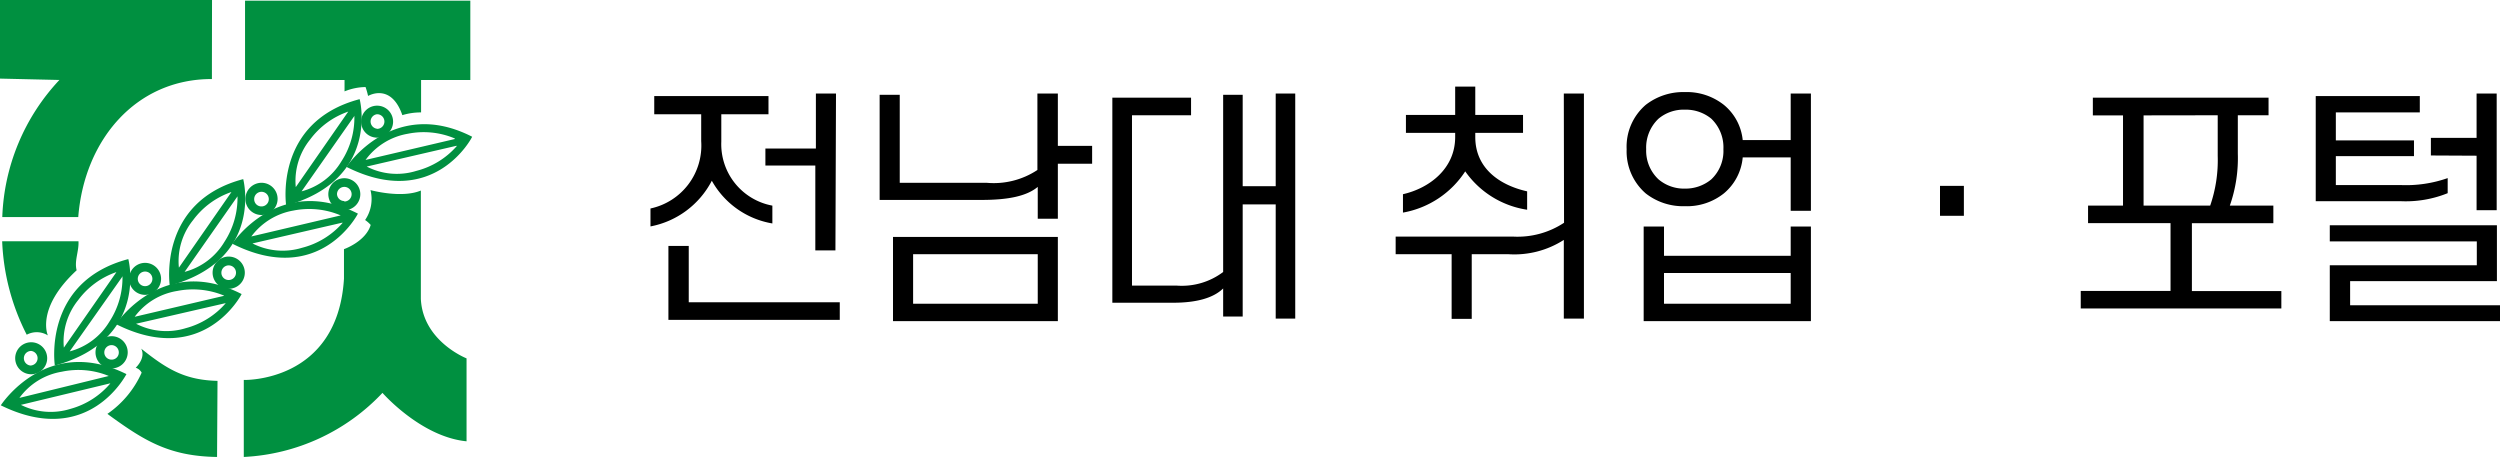 <svg xmlns="http://www.w3.org/2000/svg" viewBox="0 0 218.84 40"><defs><style>.cls-1{fill:#009040;}</style></defs><g id="레이어_2" data-name="레이어 2"><g id="배너"><path d="M57.27,8.41h10V10H63.14v2.4A5.47,5.47,0,0,0,67.61,18v1.56a7.49,7.49,0,0,1-5.3-3.74,7.66,7.66,0,0,1-5.37,4V18.25a5.63,5.63,0,0,0,4.44-5.9V10H57.27ZM73.51,28h-15V21.53h1.78v4.93H73.51Zm-.38-6.08H71.37V14.49H67V13h4.42V8.19h1.76Z"/><path d="M85.94,17.5H77V8.3h1.76V16h7.59a6.93,6.93,0,0,0,4.46-1.12V8.19H92.6v4.58h3v1.56h-3v4.82H90.84V16.36C89.87,17.17,88.25,17.5,85.94,17.5ZM78.17,28.11V20.74H92.6v7.37Zm12.67-5.86H79.93v4.34H90.84Z"/><path d="M102.7,26.5H97.37V8.55h6.89v1.54H99.09V25H103a6,6,0,0,0,4.07-1.19V8.3h1.71v8h2.89V8.19h1.71v19.7h-1.71v-10h-2.89v9.82h-1.71V25.25C106.2,26.1,104.7,26.5,102.7,26.5Z"/><path d="M136.89,8.19h1.76v19.7h-1.76V21A8,8,0,0,1,132,22.25h-3.17v5.66h-1.76V22.25h-4.9V20.71h10.27a7.38,7.38,0,0,0,4.47-1.21Zm-13.82,3.44V10.06h4.31V7.58h1.76v2.48h4.18v1.57h-4.18V12c0,2.75,2.16,4.22,4.54,4.75v1.61A8.08,8.08,0,0,1,128.26,15a8.21,8.21,0,0,1-5.45,3.61V17c2.29-.52,4.57-2.22,4.57-5v-.37Z"/><path d="M142.39,13.06a4.82,4.82,0,0,1,1.67-3.88,5.35,5.35,0,0,1,3.43-1.12,5.24,5.24,0,0,1,3.41,1.12,4.57,4.57,0,0,1,1.65,3.08h4.2V8.19h1.77V18.45h-1.77V13.78h-4.2a4.62,4.62,0,0,1-1.65,3.15,5.18,5.18,0,0,1-3.41,1.12,5.3,5.3,0,0,1-3.43-1.12A4.87,4.87,0,0,1,142.39,13.06Zm14.36,9.33V19.83h1.77v8.28H143.88V19.83h1.78v2.56ZM144.1,13.06a3.43,3.43,0,0,0,1.08,2.64,3.44,3.44,0,0,0,2.31.81,3.52,3.52,0,0,0,2.31-.81,3.41,3.41,0,0,0,1.06-2.64,3.47,3.47,0,0,0-1.06-2.67,3.51,3.51,0,0,0-2.31-.79,3.43,3.43,0,0,0-2.31.79A3.48,3.48,0,0,0,144.1,13.06ZM156.75,23.9H145.66v2.69h11.09Z"/><path d="M171.91,16.27v2.62h-2.09V16.27Z"/><path d="M195.19,18H199v1.54h-7.13v5.94h7.83V27H182.14V25.47H190V19.53h-7.22V18h3.06v-7.9H183.2V8.55h15.38v1.54h-2.69v3.36A12.56,12.56,0,0,1,195.19,18Zm-7.55-7.9V18h5.83a12.18,12.18,0,0,0,.66-4.36V10.09Z"/><path d="M204.47,12.29h6.84v1.38h-6.84V16.2h5.7a11,11,0,0,0,4.09-.61v1.32a9.8,9.8,0,0,1-4.16.7h-7.39V8.41h9.11V9.84h-7.35Zm1.25,12.32v2.11h13.12v1.39h-14.9V23.22h12.87V21.13H203.94V19.72h14.63v4.89Zm7.07-11V12.07h4V8.19h1.76V18.4h-1.76V13.63Z"/><g id="CI"><path class="cls-1" d="M36.86,9.84V7h4.31V.06H21.45V7h8.71V8A5,5,0,0,1,32,7.62a6.81,6.81,0,0,1,.22.78s2-1.2,3,1.68A5.53,5.53,0,0,1,36.86,9.84Z"/><path class="cls-1" d="M36.84,16.68l0,5.82v3.66c.17,3.71,4,5.21,4,5.21l0,7.26c-4-.39-7.36-4.24-7.36-4.24A17.86,17.86,0,0,1,21.34,40V33.26s8.21.25,8.77-8.86V21.81s1.9-.66,2.34-2.12a2.72,2.72,0,0,0-.49-.43,3.24,3.24,0,0,0,.47-2.62S35.13,17.39,36.84,16.68Z"/><path class="cls-1" d="M12.36,30.52c2.16,1.71,3.72,2.75,6.68,2.82L19,40c-4.23-.06-6.42-1.45-9.6-3.77a8.65,8.65,0,0,0,3-3.61.91.91,0,0,0-.52-.43S12.79,31.35,12.36,30.52Z"/><path class="cls-1" d="M6.71,23.66c-.22-.82.21-1.67.16-2.54l-6.68,0a19.59,19.59,0,0,0,2.15,8.18,1.84,1.84,0,0,1,1.85.06S3.1,27,6.71,23.66Z"/><path class="cls-1" d="M18.55,5.54V6.92C11.91,6.9,7.38,12.24,6.85,19L.2,19a18.46,18.46,0,0,1,5-12l0,0L0,6.88V0L18.56,0Z"/><path class="cls-1" d="M1.33,31.35a1.4,1.4,0,1,1,1.39,1.41A1.4,1.4,0,0,1,1.33,31.35Zm1.4.64a.64.64,0,0,0,0-1.27.64.64,0,0,0-.64.63A.64.64,0,0,0,2.73,32Z"/><path class="cls-1" d="M8.36,30.84a1.41,1.41,0,1,1,1.4,1.41A1.4,1.4,0,0,1,8.36,30.84Zm1.41.64a.62.62,0,0,0,.63-.63.64.64,0,0,0-.63-.64.64.64,0,0,0-.64.64A.63.63,0,0,0,9.77,31.48Z"/><path class="cls-1" d="M11.3,24.41a1.4,1.4,0,1,1,1.4,1.4A1.4,1.4,0,0,1,11.3,24.41Zm1.4.64a.64.64,0,0,0,0-1.28.64.64,0,1,0,0,1.28Z"/><path class="cls-1" d="M18.61,23.87A1.41,1.41,0,1,1,20,25.28,1.41,1.41,0,0,1,18.61,23.87Zm1.4.64a.64.64,0,1,0-.63-.64A.63.63,0,0,0,20,24.51Z"/><path class="cls-1" d="M21.48,17.43A1.42,1.42,0,0,1,22.89,16a1.41,1.41,0,1,1-1.41,1.4Zm1.4.64a.64.64,0,1,0-.63-.64A.63.63,0,0,0,22.88,18.07Z"/><path class="cls-1" d="M28.74,17a1.4,1.4,0,1,1,1.4,1.4A1.4,1.4,0,0,1,28.74,17Zm1.4.64a.64.64,0,0,0,.64-.64.64.64,0,0,0-1.28,0A.64.64,0,0,0,30.14,17.6Z"/><path class="cls-1" d="M31.61,10.64A1.4,1.4,0,1,1,33,12.05,1.4,1.4,0,0,1,31.61,10.64Zm1.4.64a.64.64,0,0,0,.64-.63A.64.64,0,0,0,33,10a.64.64,0,0,0,0,1.27Z"/><path class="cls-1" d="M14.86,25s-1.1-7.33,6.43-9.32C21.29,15.67,23.15,22.73,14.86,25Zm5.9-7.77-4.6,6.57a5.77,5.77,0,0,0,3.48-2.62,7.07,7.07,0,0,0,1.15-4Zm-.51-.42a7,7,0,0,0-3.34,2.45,5.72,5.72,0,0,0-1.25,4.17l4.58-6.59Z"/><path class="cls-1" d="M20.33,21.33s4.08-6.18,11-2.63C31.34,18.7,28,25.2,20.33,21.33Zm9.59-1.83L22.1,21.31a5.81,5.81,0,0,0,4.34.38A7,7,0,0,0,30,19.5Zm-.11-.65a7.06,7.06,0,0,0-4.12-.42A5.82,5.82,0,0,0,22,20.7l7.81-1.84Z"/><path class="cls-1" d="M4.8,32s-1.11-7.33,6.43-9.32C11.23,22.64,13.09,29.71,4.8,32Zm5.9-7.77L6.1,30.76a5.78,5.78,0,0,0,3.48-2.61,7,7,0,0,0,1.14-4Zm-.52-.41a7,7,0,0,0-3.33,2.44,5.76,5.76,0,0,0-1.26,4.17l4.58-6.58Z"/><path class="cls-1" d="M10.15,28.37s4.07-6.19,11-2.63C21.16,25.74,17.82,32.24,10.15,28.37Zm9.58-1.83-7.82,1.8a5.78,5.78,0,0,0,4.34.39,7,7,0,0,0,3.51-2.19Zm-.11-.66a7.08,7.08,0,0,0-4.11-.41,5.74,5.74,0,0,0-3.72,2.26l7.8-1.83Z"/><path class="cls-1" d="M25.05,18s-1.11-7.33,6.43-9.32C31.48,8.63,33.34,15.69,25.05,18ZM31,10.18l-4.6,6.57a5.77,5.77,0,0,0,3.48-2.62,7,7,0,0,0,1.14-4Zm-.52-.41a7,7,0,0,0-3.33,2.44,5.76,5.76,0,0,0-1.26,4.17l4.58-6.59Z"/><path class="cls-1" d="M30.33,14.61s4.08-6.19,11-2.64C41.34,12,38,18.47,30.33,14.61Zm9.59-1.84L32.1,14.58a5.75,5.75,0,0,0,4.34.38A7,7,0,0,0,40,12.77Zm-.11-.65a7,7,0,0,0-4.12-.41A5.78,5.78,0,0,0,32,14l7.81-1.83Z"/><path class="cls-1" d="M.07,35.48s4-6.22,11-2.73C11.05,32.75,7.78,39.28.07,35.48Zm9.56-1.92-7.8,1.88a5.81,5.81,0,0,0,4.34.35,7,7,0,0,0,3.49-2.23Zm-.11-.65a7,7,0,0,0-4.12-.37,5.74,5.74,0,0,0-3.7,2.29l7.79-1.91Z"/></g></g></g></svg>